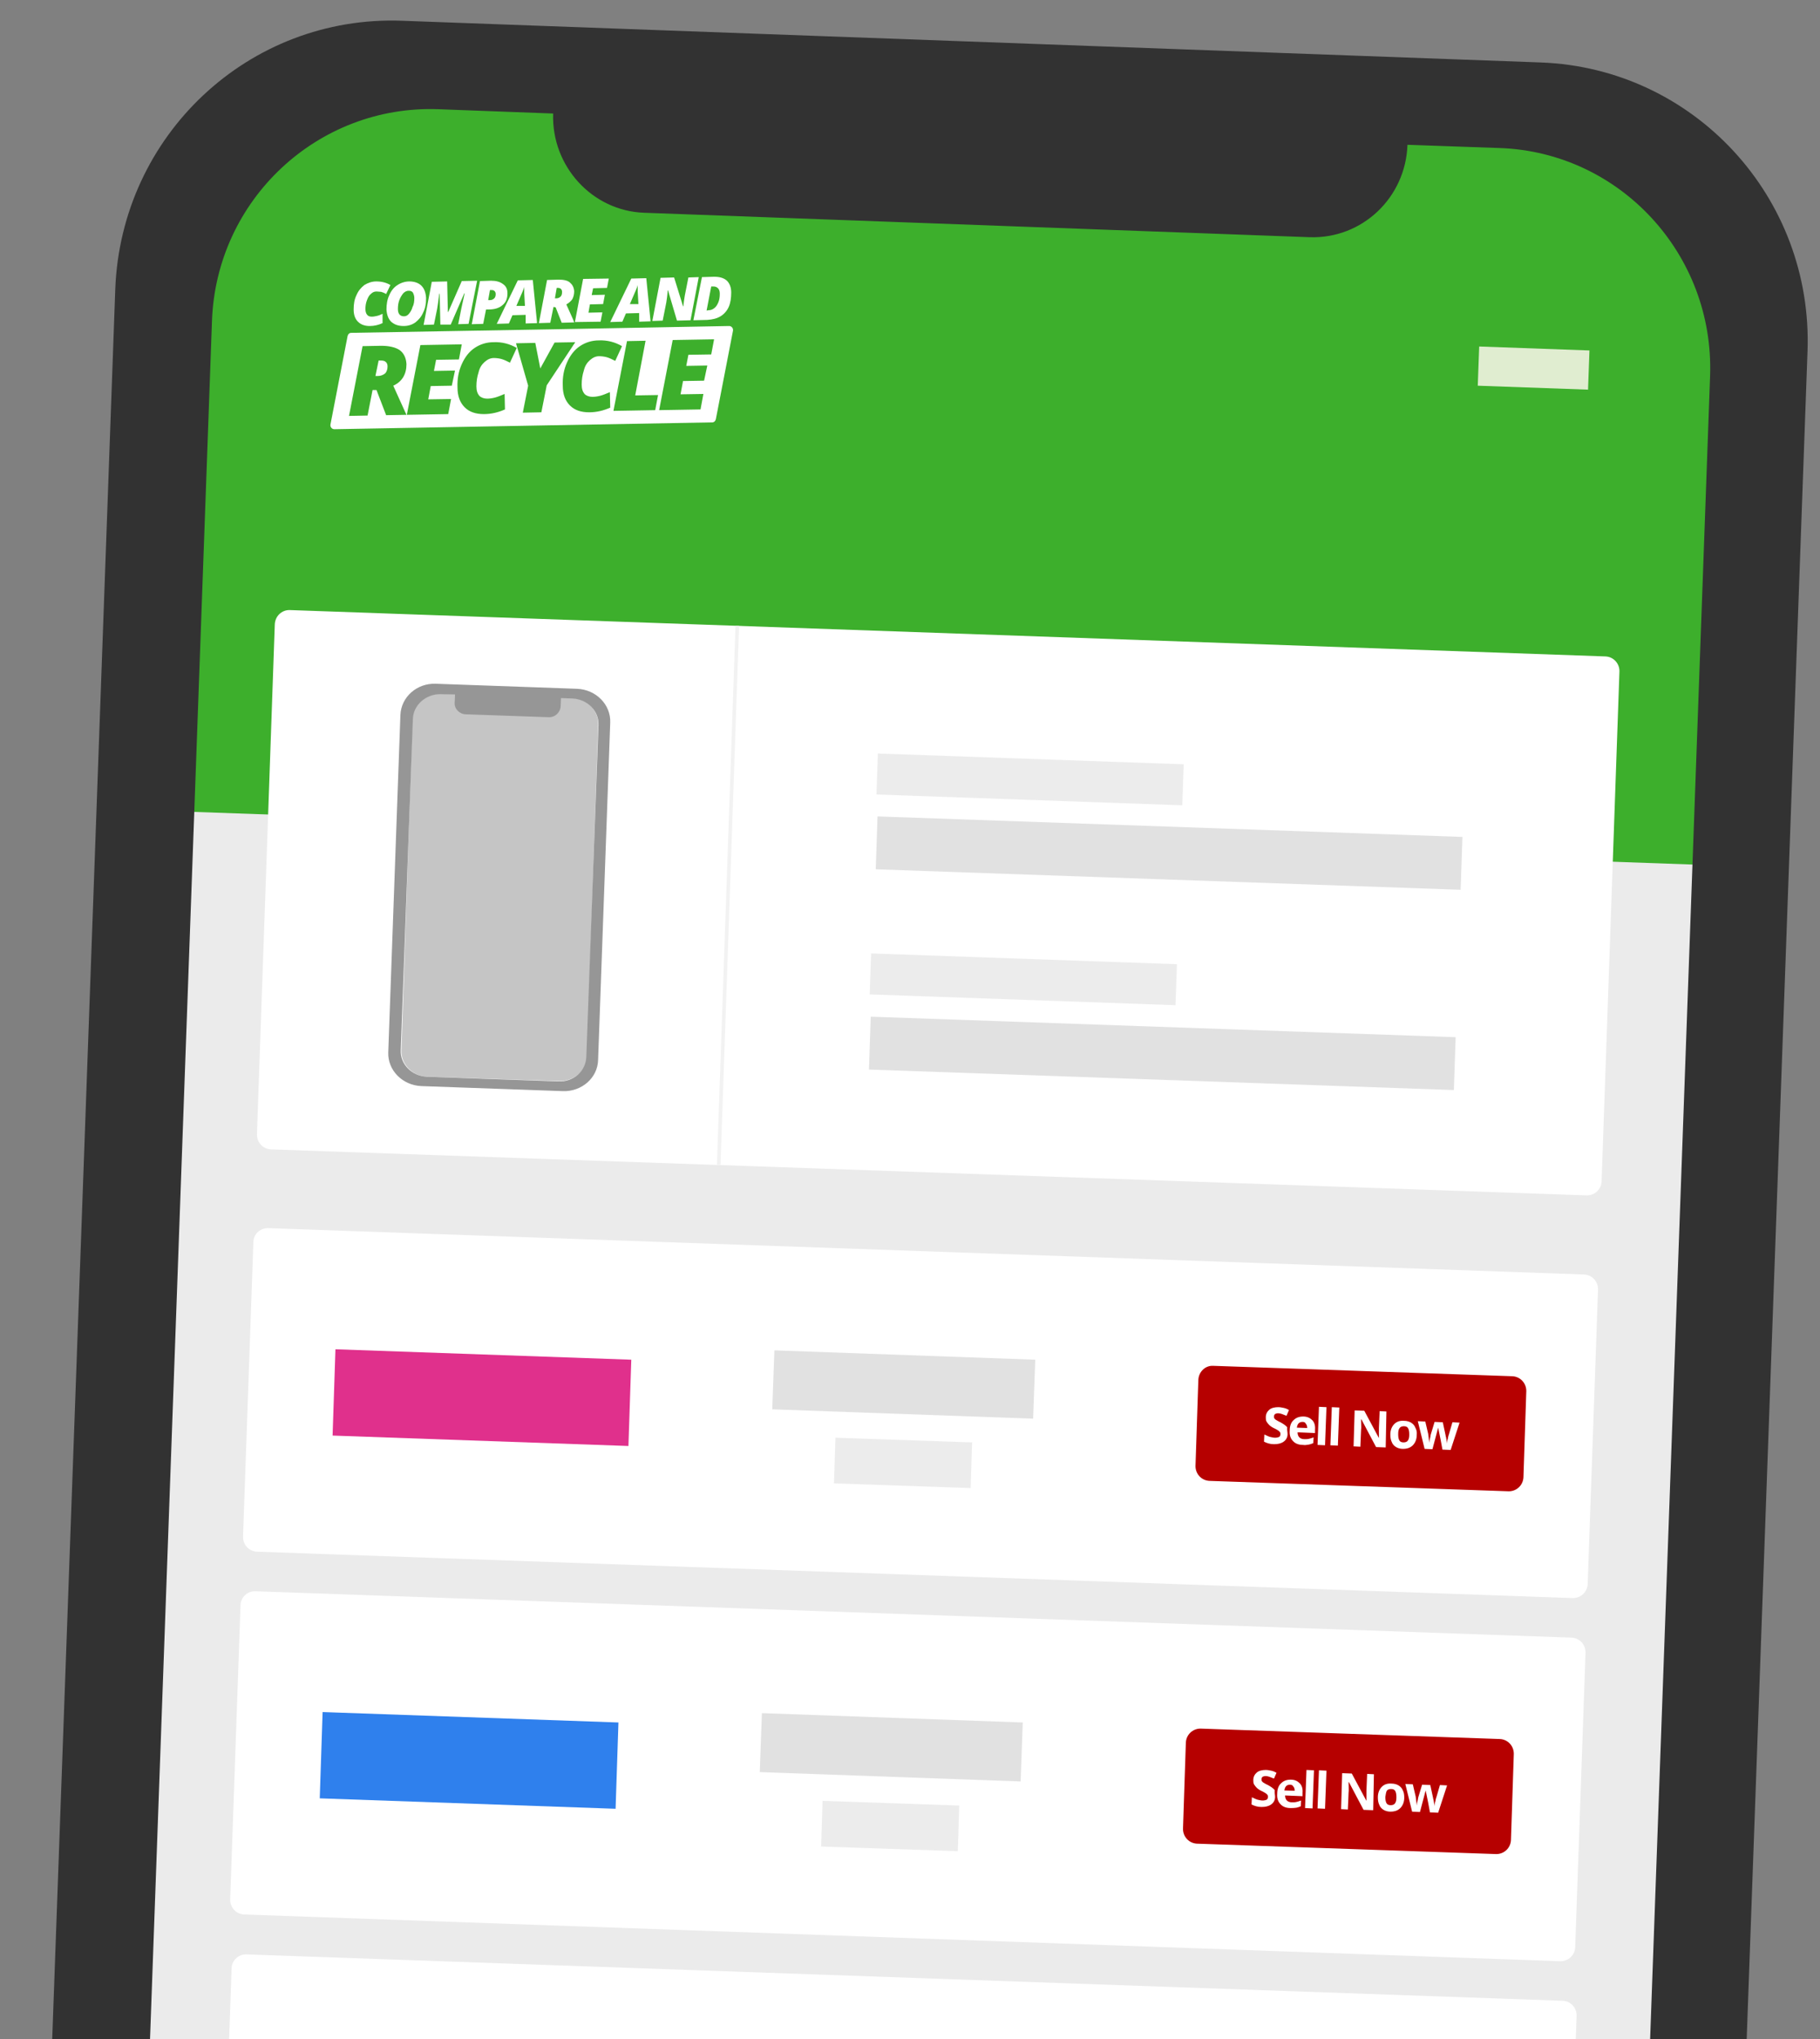 <svg width="250" height="280" viewBox="0 0 250 280" fill="none" xmlns="http://www.w3.org/2000/svg">
<rect x="0" y="0" width="250" height="280" fill="#808080" stroke="none"/>
<path d="M29.608 13.861L13.971 465.135L220.588 472.442L236.225 21.119L29.608 13.861Z" fill="#EBEBEB"/>
<path d="M29.412 13.762L26.029 111.472L232.745 118.73L236.127 21.02L29.412 13.762Z" fill="#3DAF2C"/>
<path d="M203.186 47.583L202.99 52.965L218.137 53.508L218.333 48.126L203.186 47.583Z" fill="#E0EDD0"/>
<path d="M39.755 83.774L220.539 90.143C221.618 90.192 222.451 91.081 222.451 92.167L220 162.228C219.951 163.315 219.069 164.154 217.99 164.154L37.206 157.834C36.127 157.785 35.294 156.896 35.294 155.81L37.745 85.749C37.794 84.613 38.676 83.774 39.755 83.774Z" fill="white"/>
<g opacity="0.6">
<path opacity="0.6" d="M120.539 112.114L120.294 119.372L200.637 122.187L200.882 114.929L120.539 112.114Z" fill="#ABABAB"/>
<path opacity="0.6" d="M120.588 103.474L120.392 109.103L162.402 110.584L162.598 104.955L120.588 103.474Z" fill="#CCCCCC"/>
</g>
<g opacity="0.6">
<path opacity="0.6" d="M119.608 139.615L119.363 146.873L199.706 149.688L199.951 142.43L119.608 139.615Z" fill="#ABABAB"/>
<path opacity="0.6" d="M119.657 130.926L119.461 136.554L161.471 138.035L161.667 132.407L119.657 130.926Z" fill="#CCCCCC"/>
</g>
<path d="M76.814 148.453L58.725 147.861C56.667 147.811 55.049 146.133 55.147 144.207L56.667 98.685C56.716 96.759 58.431 95.229 60.49 95.278L78.578 95.87C80.637 95.92 82.255 97.599 82.157 99.524L80.637 145.046C80.588 146.972 78.873 148.503 76.814 148.453Z" fill="#C5C5C5"/>
<path fill-rule="evenodd" clip-rule="evenodd" d="M77.304 149.836L57.892 149.144C55.294 149.046 53.235 146.972 53.333 144.503L55 98.191C55.098 95.722 57.255 93.797 59.853 93.895L79.265 94.587C81.863 94.686 83.922 96.759 83.823 99.228L82.157 145.54C82.108 148.009 79.902 149.934 77.304 149.836ZM76.716 148.503L58.627 147.861C56.569 147.762 54.951 146.133 55.049 144.207L56.716 98.734C56.765 96.808 58.529 95.278 60.539 95.327L62.5 95.377C62.5 95.722 62.451 96.512 62.451 96.512C62.402 97.352 63.137 98.092 64.02 98.092L75.343 98.487C76.225 98.537 76.961 97.845 77.01 97.006L77.059 95.87L78.627 95.92C80.686 96.019 82.304 97.648 82.206 99.573L80.539 145.096C80.49 147.071 78.775 148.601 76.716 148.503Z" fill="#969696"/>
<path fill-rule="evenodd" clip-rule="evenodd" d="M98.48 159.957L101.029 85.946H101.52L98.971 159.957H98.48Z" fill="#F2F2F2"/>
<path d="M36.814 168.647L217.598 175.016C218.676 175.066 219.51 175.954 219.51 177.041L218.088 217.527C218.039 218.613 217.157 219.452 216.078 219.452L35.294 213.083C34.216 213.034 33.382 212.145 33.382 211.059L34.804 170.573C34.804 169.486 35.735 168.647 36.814 168.647Z" fill="white"/>
<path d="M166.618 187.557L207.745 188.989C208.824 189.038 209.657 189.927 209.657 191.013L209.265 202.863C209.216 203.949 208.333 204.788 207.255 204.788L166.127 203.357C165.049 203.307 164.216 202.419 164.216 201.332L164.608 189.483C164.657 188.396 165.539 187.508 166.618 187.557Z" fill="#B60000"/>
<path d="M176.863 196.938C176.863 197.382 176.667 197.728 176.324 197.975C175.98 198.222 175.539 198.32 175 198.32C174.461 198.32 174.02 198.172 173.627 197.975L173.676 196.987C174.02 197.136 174.265 197.284 174.51 197.333C174.755 197.382 174.951 197.432 175.147 197.432C175.392 197.432 175.539 197.382 175.686 197.333C175.833 197.234 175.882 197.136 175.882 196.938C175.882 196.839 175.882 196.741 175.833 196.691C175.784 196.592 175.686 196.543 175.588 196.444C175.49 196.395 175.294 196.247 174.951 196.099C174.657 195.951 174.461 195.802 174.314 195.654C174.167 195.506 174.069 195.358 173.971 195.21C173.873 195.012 173.873 194.815 173.873 194.617C173.873 194.173 174.069 193.828 174.363 193.581C174.657 193.334 175.098 193.235 175.588 193.235C175.833 193.235 176.078 193.284 176.324 193.334C176.569 193.383 176.814 193.482 177.059 193.63L176.716 194.42C176.471 194.321 176.225 194.222 176.078 194.173C175.931 194.124 175.735 194.074 175.588 194.074C175.392 194.074 175.245 194.124 175.147 194.173C175.049 194.272 175 194.371 175 194.519C175 194.617 175 194.716 175.049 194.766C175.098 194.815 175.147 194.914 175.245 194.963C175.343 195.012 175.539 195.161 175.882 195.309C176.324 195.556 176.618 195.753 176.814 196C176.765 196.346 176.863 196.592 176.863 196.938ZM178.922 195.259C178.725 195.259 178.529 195.309 178.382 195.457C178.235 195.605 178.186 195.802 178.137 196.049L179.559 196.099C179.559 195.852 179.51 195.654 179.363 195.506C179.314 195.358 179.167 195.259 178.922 195.259ZM178.971 198.419C178.382 198.419 177.892 198.222 177.598 197.876C177.255 197.531 177.108 197.037 177.157 196.444C177.157 195.802 177.353 195.309 177.696 195.012C178.039 194.667 178.48 194.519 179.02 194.519C179.559 194.519 179.951 194.716 180.245 195.012C180.539 195.309 180.686 195.753 180.637 196.296V196.79L178.235 196.691C178.235 196.987 178.333 197.234 178.48 197.382C178.627 197.531 178.873 197.629 179.167 197.629C179.412 197.629 179.608 197.629 179.804 197.58C180 197.531 180.196 197.481 180.441 197.382L180.392 198.172C180.196 198.271 180 198.32 179.804 198.37C179.51 198.419 179.265 198.469 178.971 198.419ZM182.01 198.469L180.98 198.419L181.176 193.186L182.206 193.235L182.01 198.469ZM183.774 198.518L182.745 198.469L182.941 193.235L183.971 193.284L183.774 198.518ZM190.343 198.765L189.02 198.715L187.01 194.914H186.961C186.961 195.556 187.01 196.049 186.961 196.346L186.863 198.666L185.931 198.617L186.078 193.679L187.402 193.729L189.412 197.481V196.099L189.51 193.778L190.441 193.828L190.343 198.765ZM192.059 196.938C192.059 197.333 192.108 197.58 192.206 197.777C192.304 197.975 192.5 198.074 192.794 198.074C193.088 198.074 193.284 197.975 193.382 197.827C193.529 197.629 193.578 197.382 193.578 196.987C193.578 196.592 193.529 196.346 193.431 196.148C193.333 195.951 193.137 195.852 192.843 195.852C192.549 195.852 192.353 195.951 192.255 196.099C192.108 196.296 192.059 196.543 192.059 196.938ZM194.608 197.037C194.608 197.629 194.412 198.123 194.069 198.469C193.725 198.814 193.284 198.962 192.696 198.962C192.353 198.962 192.01 198.864 191.765 198.715C191.52 198.567 191.274 198.32 191.176 198.024C191.029 197.728 190.98 197.382 190.98 196.987C190.98 196.395 191.176 195.901 191.52 195.556C191.863 195.21 192.304 195.062 192.892 195.111C193.235 195.111 193.578 195.21 193.824 195.358C194.069 195.506 194.314 195.753 194.412 196.049C194.559 196.296 194.657 196.642 194.608 197.037ZM198.137 199.061L197.892 197.728L197.549 196.049L196.765 199.012L195.686 198.962L194.755 195.161L195.784 195.21L196.176 196.889C196.225 197.185 196.274 197.629 196.324 198.123C196.324 197.975 196.373 197.679 196.471 197.333L196.52 197.037L197.059 195.259L198.186 195.309L198.578 197.136C198.578 197.185 198.578 197.284 198.627 197.333L198.676 197.629C198.676 197.728 198.725 197.827 198.725 197.975V198.222C198.774 198.074 198.774 197.827 198.873 197.58C198.922 197.284 198.971 197.086 199.02 196.987L199.51 195.309L200.49 195.358L199.265 199.11L198.137 199.061Z" fill="white"/>
<g opacity="0.6">
<path opacity="0.6" d="M106.373 185.434L106.078 193.531L141.912 194.815L142.206 186.718L106.373 185.434Z" fill="#ABABAB"/>
<path opacity="0.6" d="M114.755 197.432L114.559 203.702L133.333 204.344L133.529 198.074L114.755 197.432Z" fill="#CCCCCC"/>
</g>
<path d="M46.078 185.286L45.686 197.136L86.323 198.567L86.716 186.718L46.078 185.286Z" fill="#E0308C"/>
<path d="M35.098 218.514L215.882 224.883C216.961 224.933 217.794 225.822 217.794 226.908L216.373 267.394C216.324 268.48 215.441 269.32 214.363 269.32L33.529 262.901C32.451 262.852 31.618 261.963 31.618 260.877L33.039 220.39C33.088 219.304 34.02 218.465 35.098 218.514Z" fill="white"/>
<path d="M164.902 237.375L206.029 238.807C207.108 238.856 207.941 239.745 207.941 240.831L207.549 252.681C207.5 253.767 206.618 254.606 205.539 254.606L164.412 253.175C163.333 253.125 162.5 252.236 162.5 251.15L162.892 239.301C162.941 238.214 163.824 237.375 164.902 237.375Z" fill="#B60000"/>
<path d="M175.147 246.756C175.147 247.2 174.951 247.546 174.608 247.793C174.265 248.04 173.824 248.138 173.284 248.138C172.745 248.138 172.304 247.99 171.912 247.793L171.961 246.805C172.304 246.953 172.549 247.102 172.794 247.151C173.039 247.2 173.235 247.25 173.431 247.25C173.676 247.25 173.824 247.2 173.971 247.151C174.118 247.052 174.167 246.953 174.167 246.756C174.167 246.657 174.167 246.558 174.118 246.509C174.069 246.41 173.971 246.361 173.873 246.262C173.775 246.213 173.578 246.065 173.235 245.917C172.941 245.769 172.745 245.62 172.598 245.472C172.451 245.324 172.353 245.176 172.255 245.028C172.157 244.83 172.157 244.633 172.157 244.435C172.157 243.991 172.353 243.645 172.647 243.399C172.941 243.152 173.382 243.053 173.873 243.053C174.118 243.053 174.363 243.102 174.608 243.152C174.853 243.201 175.098 243.3 175.343 243.448L175 244.238C174.755 244.139 174.51 244.04 174.363 243.991C174.216 243.942 174.02 243.892 173.873 243.892C173.676 243.892 173.529 243.942 173.431 243.991C173.333 244.09 173.284 244.189 173.284 244.337C173.284 244.435 173.284 244.534 173.333 244.584C173.382 244.633 173.431 244.732 173.529 244.781C173.627 244.83 173.824 244.979 174.167 245.127C174.608 245.374 174.902 245.571 175.098 245.818C175.049 246.163 175.147 246.46 175.147 246.756ZM177.206 245.077C177.01 245.077 176.814 245.127 176.667 245.275C176.52 245.423 176.471 245.62 176.422 245.867L177.843 245.917C177.843 245.67 177.794 245.472 177.647 245.324C177.598 245.176 177.402 245.077 177.206 245.077ZM177.255 248.287C176.667 248.287 176.176 248.089 175.882 247.743C175.539 247.398 175.392 246.904 175.441 246.312C175.441 245.67 175.637 245.176 175.98 244.88C176.324 244.534 176.765 244.386 177.304 244.386C177.843 244.386 178.235 244.584 178.529 244.88C178.824 245.176 178.971 245.62 178.922 246.163V246.657L176.52 246.558C176.52 246.855 176.618 247.102 176.765 247.25C176.912 247.398 177.157 247.497 177.451 247.497C177.696 247.497 177.892 247.497 178.088 247.447C178.284 247.398 178.48 247.348 178.725 247.25L178.676 248.04C178.48 248.138 178.284 248.188 178.088 248.237C177.794 248.287 177.549 248.287 177.255 248.287ZM180.294 248.336L179.265 248.287L179.461 243.053L180.49 243.102L180.294 248.336ZM182.01 248.385L180.98 248.336L181.176 243.102L182.206 243.152L182.01 248.385ZM188.627 248.583L187.304 248.533L185.294 244.732H185.245C185.245 245.374 185.294 245.867 185.245 246.163L185.147 248.484L184.216 248.435L184.363 243.497L185.686 243.547L187.696 247.299V245.917L187.794 243.596L188.725 243.645L188.627 248.583ZM190.294 246.756C190.294 247.151 190.343 247.398 190.441 247.595C190.539 247.793 190.735 247.892 191.029 247.892C191.324 247.892 191.52 247.793 191.618 247.645C191.765 247.447 191.814 247.2 191.814 246.805C191.814 246.41 191.765 246.163 191.667 245.966C191.569 245.769 191.373 245.67 191.078 245.67C190.784 245.67 190.588 245.769 190.49 245.917C190.392 246.114 190.343 246.41 190.294 246.756ZM192.892 246.855C192.892 247.447 192.696 247.941 192.353 248.287C192.01 248.632 191.569 248.78 190.98 248.78C190.637 248.78 190.294 248.682 190.049 248.533C189.804 248.385 189.559 248.138 189.461 247.842C189.314 247.546 189.265 247.2 189.265 246.805C189.265 246.213 189.461 245.719 189.804 245.374C190.147 245.028 190.588 244.88 191.176 244.929C191.52 244.929 191.863 245.028 192.108 245.176C192.353 245.324 192.598 245.571 192.696 245.867C192.843 246.114 192.892 246.46 192.892 246.855ZM196.422 248.879L196.176 247.546L195.833 245.867L195.049 248.83L193.971 248.78L193.039 244.979L194.069 245.028L194.461 246.707C194.51 247.003 194.559 247.447 194.608 247.941C194.608 247.793 194.657 247.497 194.755 247.151L194.804 246.855L195.343 245.077L196.471 245.127L196.863 246.953C196.863 247.003 196.863 247.052 196.912 247.151L196.961 247.447C196.961 247.546 197.01 247.645 197.01 247.793V248.04C197.059 247.892 197.059 247.645 197.157 247.398C197.206 247.102 197.255 246.904 197.304 246.805L197.794 245.127L198.775 245.176L197.549 248.928L196.422 248.879Z" fill="white"/>
<g opacity="0.6">
<path opacity="0.6" d="M104.657 235.252L104.363 243.349L140.196 244.633L140.49 236.536L104.657 235.252Z" fill="#ABABAB"/>
<path opacity="0.6" d="M112.99 247.299L112.794 253.569L131.569 254.211L131.765 247.941L112.99 247.299Z" fill="#CCCCCC"/>
</g>
<path d="M44.314 235.104L43.922 246.953L84.559 248.385L84.951 236.536L44.314 235.104Z" fill="#2F80ED"/>
<path d="M33.873 268.381L214.657 274.751C215.735 274.8 216.569 275.689 216.569 276.775L215.147 317.261C215.098 318.348 214.216 319.187 213.137 319.187L32.304 312.768C31.226 312.719 30.392 311.83 30.392 310.744L31.814 270.258C31.863 269.171 32.794 268.332 33.873 268.381Z" fill="white"/>
<path fill-rule="evenodd" clip-rule="evenodd" d="M194.657 482.169L38.137 476.442C17.157 475.701 0.784 457.927 1.52 436.795L15.833 39.733C16.618 18.551 34.216 2.061 55.245 2.851L211.667 8.578C232.696 9.368 249.069 27.093 248.284 48.274L233.971 445.336C233.284 466.468 215.588 482.959 194.657 482.169ZM189.755 470.813L43.922 465.481C27.402 464.888 14.461 450.866 15.049 434.178L29.118 44.078C29.706 27.439 43.627 14.404 60.196 14.997L75.98 15.589C75.735 22.847 81.373 28.969 88.48 29.216L179.902 32.574C187.108 32.82 193.088 27.142 193.333 19.884L206.029 20.329C222.549 20.921 235.49 34.944 234.902 51.632L220.833 441.732C220.245 458.371 206.324 471.406 189.755 470.813Z" fill="#323232"/>
<path fill-rule="evenodd" clip-rule="evenodd" d="M45.931 58.939C45.588 58.939 45.343 58.643 45.392 58.297L47.745 46.151C47.794 45.904 47.99 45.707 48.235 45.707L76.323 45.213L100.147 44.769C100.49 44.769 100.735 45.065 100.686 45.411L98.333 57.556C98.284 57.803 98.088 58.001 97.843 58.001L45.931 58.939ZM66.569 49.706C66.961 49.361 67.353 49.163 67.843 49.163C68.186 49.163 68.578 49.212 68.922 49.311C69.265 49.41 69.657 49.607 70.049 49.805L70.98 47.781C70.049 47.237 68.971 46.941 67.794 46.991C66.814 46.991 65.931 47.287 65.196 47.781C64.461 48.274 63.873 49.015 63.431 50.002C62.99 50.99 62.794 52.027 62.843 53.212C62.843 54.397 63.186 55.285 63.824 55.927C64.461 56.569 65.343 56.865 66.471 56.865C67.5 56.865 68.48 56.618 69.363 56.224L69.314 54.1C68.823 54.298 68.382 54.495 67.99 54.594C67.598 54.693 67.255 54.742 66.912 54.742C66.471 54.742 66.078 54.594 65.833 54.347C65.588 54.051 65.441 53.656 65.441 53.064C65.441 52.372 65.539 51.73 65.735 51.138C65.882 50.496 66.177 50.052 66.569 49.706ZM51.176 53.557L50.49 57.063L47.941 57.112L49.804 47.534L52.353 47.484C53.431 47.484 54.314 47.682 54.902 48.077C55.49 48.521 55.784 49.163 55.833 50.002C55.833 50.694 55.686 51.286 55.392 51.78C55.098 52.274 54.657 52.669 54.02 52.965L55.539 56.322L55.833 56.964L53.039 57.013L51.716 53.557H51.176ZM51.569 51.632H51.912C52.304 51.632 52.647 51.484 52.892 51.286C53.137 51.039 53.235 50.694 53.235 50.299C53.235 50.052 53.137 49.805 52.99 49.706C52.843 49.558 52.598 49.509 52.353 49.509H52.01L51.569 51.632ZM61.569 56.865L55.882 56.964L57.745 47.386L63.431 47.287L63.039 49.361L59.902 49.41L59.608 50.941L62.5 50.891L62.059 52.965L59.167 53.014L58.824 54.841L61.961 54.792L61.569 56.865ZM74.216 50.595L76.177 47.04L79.02 46.991L75.098 52.915L74.363 56.618L71.814 56.668L72.549 52.965L70.882 47.139L73.529 47.089L74.216 50.595ZM81.029 49.459C81.422 49.114 81.814 48.916 82.304 48.916C82.647 48.916 83.039 48.966 83.382 49.064C83.725 49.163 84.118 49.361 84.51 49.558L85.441 47.534C84.51 46.991 83.431 46.694 82.255 46.744C81.275 46.744 80.392 47.04 79.657 47.534C78.922 48.028 78.333 48.768 77.892 49.755C77.451 50.743 77.255 51.78 77.304 52.965C77.304 54.15 77.647 55.038 78.284 55.68C78.922 56.322 79.804 56.618 80.931 56.618C81.961 56.618 82.941 56.372 83.823 55.977L83.775 53.853C83.284 54.051 82.843 54.248 82.451 54.347C82.059 54.446 81.716 54.495 81.373 54.495C80.931 54.495 80.539 54.347 80.294 54.1C80.049 53.804 79.902 53.409 79.902 52.817C79.902 52.126 80 51.484 80.196 50.891C80.343 50.249 80.637 49.805 81.029 49.459ZM84.265 56.421L86.127 46.843L88.677 46.793L87.255 54.298L90.392 54.248L90 56.322L84.265 56.421ZM90.539 56.322L96.225 56.224L96.618 54.1L93.48 54.15L93.823 52.323L96.716 52.274L97.157 50.2L94.265 50.249L94.559 48.719L97.696 48.669L98.088 46.596L92.402 46.694L90.539 56.322Z" fill="white"/>
<path d="M51.716 40.029C51.422 40.029 51.176 40.128 50.931 40.375C50.686 40.572 50.539 40.868 50.392 41.263C50.245 41.658 50.196 42.053 50.196 42.448C50.196 42.794 50.294 43.09 50.441 43.238C50.588 43.436 50.833 43.485 51.078 43.485C51.324 43.485 51.52 43.436 51.765 43.386C52.01 43.337 52.255 43.238 52.549 43.09V44.374C52.01 44.621 51.422 44.769 50.784 44.769C50.098 44.769 49.559 44.571 49.167 44.176C48.775 43.781 48.578 43.238 48.578 42.498C48.578 41.757 48.676 41.115 48.971 40.523C49.216 39.93 49.608 39.486 50.049 39.14C50.539 38.844 51.078 38.647 51.667 38.647C52.402 38.647 53.039 38.795 53.627 39.14L53.039 40.375C52.794 40.226 52.549 40.128 52.353 40.078C52.157 40.078 51.961 40.029 51.716 40.029Z" fill="white"/>
<path d="M56.225 38.647C56.912 38.647 57.5 38.844 57.892 39.239C58.284 39.634 58.48 40.177 58.529 40.918C58.529 41.658 58.431 42.3 58.137 42.893C57.892 43.485 57.5 43.929 57.059 44.275C56.569 44.621 56.029 44.769 55.441 44.769C54.706 44.769 54.167 44.571 53.725 44.176C53.333 43.781 53.137 43.238 53.088 42.498C53.088 41.806 53.186 41.115 53.48 40.523C53.725 39.93 54.118 39.437 54.608 39.14C55.049 38.844 55.637 38.647 56.225 38.647ZM56.912 40.918C56.912 40.621 56.814 40.375 56.716 40.177C56.569 39.98 56.373 39.93 56.127 39.93C55.882 39.93 55.637 40.029 55.392 40.276C55.196 40.523 55 40.819 54.853 41.214C54.706 41.609 54.657 42.004 54.657 42.448C54.657 43.09 54.951 43.436 55.49 43.436C55.735 43.436 55.98 43.337 56.176 43.09C56.373 42.843 56.569 42.547 56.667 42.152C56.863 41.806 56.912 41.362 56.912 40.918ZM60.49 44.571L60.392 40.325H60.343C60.196 41.461 60.098 42.152 60.049 42.399L59.608 44.571L58.186 44.621L59.314 38.696L61.422 38.647L61.52 42.843H61.569L63.431 38.597L65.539 38.548L64.363 44.473L62.941 44.522L63.382 42.3C63.529 41.708 63.627 41.115 63.775 40.523L63.824 40.276H63.775L61.912 44.571H60.49ZM69.706 40.276C69.706 40.967 69.51 41.51 69.02 41.905C68.578 42.3 67.941 42.498 67.108 42.498H66.765L66.373 44.473L64.804 44.522L65.931 38.597L67.451 38.548C68.137 38.548 68.677 38.696 69.069 38.992C69.51 39.288 69.706 39.683 69.706 40.276ZM67.059 41.214H67.304C67.549 41.214 67.745 41.115 67.892 40.967C68.039 40.819 68.088 40.621 68.088 40.375C68.088 40.226 68.039 40.078 67.941 39.98C67.843 39.881 67.696 39.831 67.549 39.831H67.304L67.059 41.214ZM72.206 43.238L70.392 43.288L69.902 44.423L68.235 44.473L71.127 38.498L73.186 38.449L73.775 44.374L72.206 44.423V43.238ZM70.931 42.004H72.108L72.01 40.276V39.387C71.961 39.634 71.863 39.831 71.765 40.078L70.931 42.004ZM76.029 42.152L75.588 44.324L74.02 44.374L75.147 38.449L76.716 38.4C77.402 38.4 77.941 38.498 78.284 38.795C78.627 39.091 78.823 39.437 78.873 39.98C78.873 40.424 78.775 40.77 78.627 41.066C78.431 41.362 78.137 41.609 77.794 41.806L78.725 43.88L78.873 44.275L77.157 44.324L76.323 42.201L76.029 42.152ZM76.225 40.967H76.422C76.667 40.967 76.863 40.868 77.01 40.72C77.157 40.572 77.206 40.375 77.206 40.078C77.206 39.93 77.157 39.782 77.059 39.683C76.961 39.585 76.814 39.535 76.667 39.535H76.471L76.225 40.967ZM82.5 44.176L78.971 44.226L80.098 38.301L83.627 38.252L83.382 39.535L81.471 39.585L81.275 40.523L83.088 40.473L82.843 41.757L81.029 41.806L80.833 42.942L82.745 42.893L82.5 44.176ZM87.794 42.991L85.98 43.041L85.49 44.176L83.823 44.226L86.716 38.252L88.775 38.202L89.363 44.127L87.794 44.176V42.991ZM86.52 41.757H87.696L87.598 40.029V39.14C87.549 39.387 87.451 39.585 87.353 39.831L86.52 41.757ZM94.853 43.979L92.99 44.028L91.765 39.881H91.716C91.667 40.671 91.569 41.214 91.52 41.559L91.029 44.028L89.608 44.078L90.735 38.153L92.598 38.103L93.823 42.053H93.873C93.922 41.411 94.02 40.918 94.069 40.572L94.559 38.103L95.98 38.054L94.853 43.979ZM100.441 40.177C100.441 40.918 100.343 41.609 100.098 42.152C99.853 42.695 99.461 43.139 98.971 43.436C98.48 43.732 97.892 43.88 97.157 43.929L95.245 43.979L95.833 41.016L96.422 38.054L98.088 38.005C98.823 38.005 99.412 38.153 99.853 38.548C100.245 38.943 100.441 39.486 100.441 40.177ZM97.353 42.596C97.647 42.596 97.892 42.498 98.137 42.3C98.382 42.103 98.529 41.856 98.677 41.51C98.823 41.164 98.873 40.77 98.873 40.325C98.873 39.98 98.775 39.733 98.627 39.585C98.48 39.437 98.284 39.338 97.99 39.338H97.696L97.059 42.646L97.353 42.596Z" fill="white"/>
</svg>
